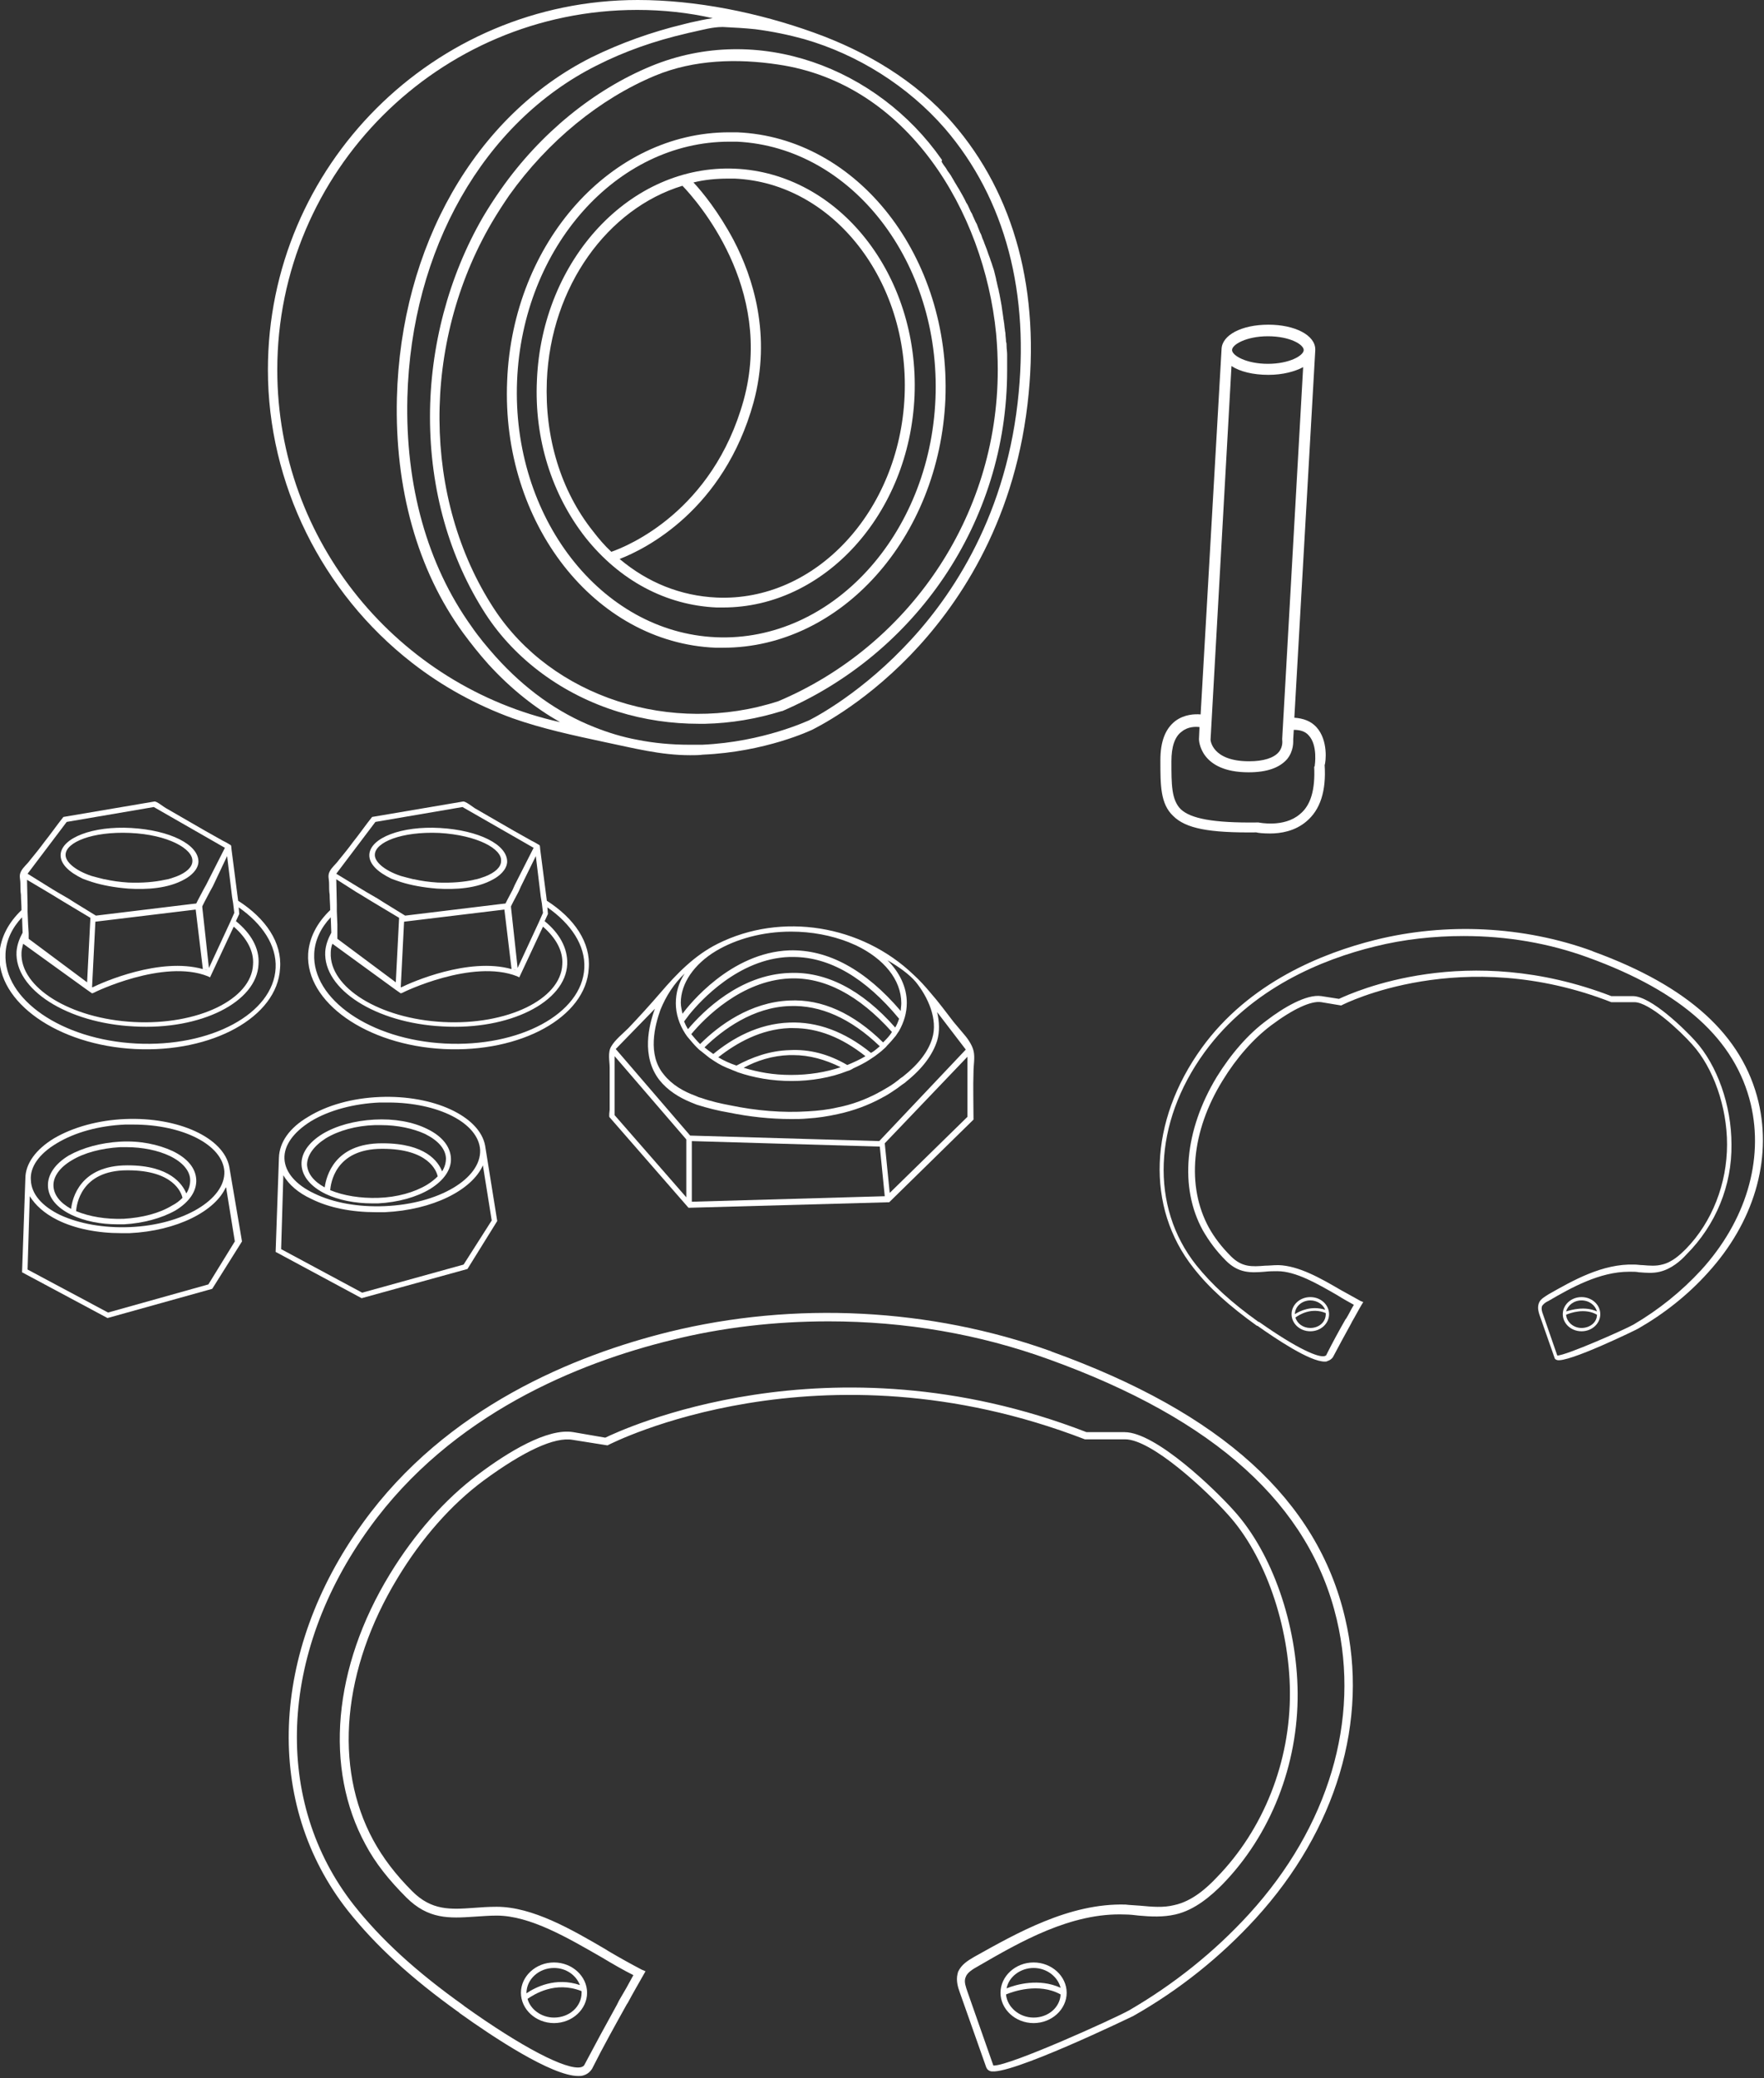 <?xml version="1.0" encoding="utf-8"?>
<!-- Generator: Adobe Illustrator 28.2.0, SVG Export Plug-In . SVG Version: 6.00 Build 0)  -->
<svg version="1.1" id="Capa_1" xmlns="http://www.w3.org/2000/svg" xmlns:xlink="http://www.w3.org/1999/xlink" x="0px" y="0px"
	 viewBox="0 0 320 377" style="enable-background:new 0 0 320 377;" xml:space="preserve">
<rect x="0" y="0" width="320" height="377" fill="#333333" stroke="none"/>
<style type="text/css">
	.st0{fill:#FFFFFF;}
</style>
<path class="st0" d="M170.8,28.9C159.2,12.3,137.5,4,118.1,12C107.7,16.3,98,24.2,90.9,34.3c-1.2,1.7-2.3,3.4-3.3,5.1
	C81.4,50.1,78,62.9,78,75.6c0,13.2,3.5,25.6,10.1,35.8c5.4,8.3,14,14.6,24,17.7c4.8,1.5,9.8,2.2,14.7,2.2c0.4,0,0.8,0,1.1,0
	c4.7-0.1,9.4-0.9,13.9-2.3h0.1c24-10.3,40.8-34.1,40.8-61.8c0-0.8,0-1.5,0-2.2c0-0.2,0-0.5,0-0.7c0-0.5-0.1-1-0.1-1.5
	c0-0.3,0-0.6-0.1-0.8c0-0.5-0.1-1-0.1-1.4c0-0.3-0.1-0.5-0.1-0.8c-0.1-0.5-0.1-1-0.2-1.5c0-0.2-0.1-0.4-0.1-0.7
	c-0.1-0.7-0.2-1.4-0.3-2.1c0-0.2-0.1-0.4-0.1-0.6c-0.1-0.5-0.2-1-0.3-1.6c-0.1-0.3-0.1-0.6-0.2-0.9c-0.1-0.4-0.2-0.8-0.3-1.3
	c-0.1-0.3-0.1-0.6-0.2-0.9c-0.1-0.4-0.2-0.8-0.3-1.2c-0.1-0.3-0.2-0.6-0.3-0.9c-0.1-0.4-0.3-0.8-0.4-1.2c-0.1-0.3-0.2-0.5-0.3-0.8
	c-0.2-0.6-0.4-1.2-0.7-1.9c-0.1-0.3-0.2-0.6-0.4-1c-0.1-0.3-0.2-0.7-0.4-1c-0.1-0.3-0.3-0.7-0.4-1c-0.1-0.3-0.2-0.6-0.4-0.9
	c-0.2-0.4-0.3-0.7-0.5-1.1c-0.1-0.3-0.2-0.5-0.4-0.8c-0.2-0.4-0.3-0.7-0.5-1.1c-0.1-0.2-0.2-0.4-0.3-0.5c-0.4-0.9-0.9-1.7-1.4-2.6
	c-0.1-0.1-0.1-0.2-0.2-0.3c-0.2-0.4-0.5-0.8-0.7-1.2c-0.1-0.2-0.2-0.3-0.3-0.5c-0.2-0.4-0.5-0.8-0.8-1.2c-0.1-0.2-0.2-0.3-0.3-0.5
	c-0.3-0.4-0.6-0.8-0.8-1.2C170.9,29.1,170.9,29,170.8,28.9L170.8,28.9z M181,67.1c0,26.9-16.4,50.2-39.8,60.1
	c-19.4,6.3-41.1-0.7-51.6-16.8c-13-19.9-13.2-48.1-0.4-70c1-1.7,2.1-3.4,3.2-5c7-9.8,16.4-17.5,26.5-21.7c7-2.9,14.9-3.1,22.2-2
	c23.5,3.4,37.4,26.6,39.6,48.8C180.9,62.7,181,64.9,181,67.1L181,67.1z"/>
<path class="st0" d="M172.8,22.3c-6.7-7.7-15.7-13-25.2-16.4c-10-3.6-21.3-5.9-31.9-5.9c-37,0-67.1,30.1-67.1,67.1
	c0,20.6,9.8,40.4,26.1,53.1c5.5,4.3,11.7,7.7,18.3,10.1c5.4,1.9,11,3.1,16.6,4.3c5.3,1.1,10.2,2.4,15.6,2.4c0.8,0,1.6,0,2.3-0.1
	c11.4-0.5,19.6-4.4,20-4.6c0.3-0.2,8.6-4.1,17.6-13.4c8.3-8.6,18.7-23.4,21.3-45.6C188.8,53,184.1,35.3,172.8,22.3L172.8,22.3z
	 M50.3,67.1c0-36,29.3-65.3,65.3-65.3c4.7,0,9.3,0.5,13.7,1.5c-1.4,0.2-2.8,0.5-4.1,0.8c-0.4,0.1-0.8,0.2-1.2,0.3
	c-5.8,1.4-11.4,3.4-16.7,6C86.2,21,72.7,44.7,72,72.2c-0.4,16.4,3.7,31.2,12,42.6c1.4,1.9,2.9,3.8,4.6,5.7c4.2,4.6,8.6,8,13,10.5
	C72.3,124.5,50.3,98.3,50.3,67.1L50.3,67.1z M184.6,73.1c-2.5,21.7-12.7,36.2-20.8,44.5c-8.8,9.1-17.1,13.1-17.1,13.1
	c-0.1,0-8.2,3.9-19.3,4.4c-0.8,0-1.6,0-2.4,0c-3.2,0-6.4-0.3-9.4-0.9c-2.7-0.5-5.3-1.3-7.8-2.3c-6.6-2.6-12.6-6.9-17.9-12.8
	c-1.6-1.8-3.1-3.6-4.4-5.5c-8-11.2-12-25.5-11.6-41.5c0.7-26.8,13.8-49.9,34.3-60.2c5.1-2.6,10.6-4.5,16.2-5.8
	c0.4-0.1,0.8-0.2,1.3-0.3c1.8-0.4,3.6-0.9,5.3-0.9c0.1,0,0.2,0,0.2,0c2,0.1,3.9,0.2,5.8,0.4c3.1,0.4,6,1,8.9,1.8
	c9.7,2.8,18.8,8.5,25.5,16.2C182.4,36.1,186.9,53.3,184.6,73.1L184.6,73.1z"/>
<path class="st0" d="M133.7,24c-0.5,0-1,0-1.4,0C110.9,24,93,43.9,92,69.1c-1.1,25.8,15.9,47.5,37.8,48.4c0.5,0,1,0,1.4,0
	c21.3,0,39.2-19.9,40.3-45.1C172.5,46.6,155.6,24.9,133.7,24z M169.7,72.3c-1,24.8-18.9,44.2-39.8,43.3
	c-20.9-0.9-37.1-21.8-36.1-46.5c1-24.3,18.1-43.4,38.5-43.4c0.4,0,0.9,0,1.4,0C154.5,26.7,170.7,47.6,169.7,72.3z"/>
<path class="st0" d="M133.3,30.6C114.4,29.8,98.3,47,97.4,69c-0.5,10.6,2.7,20.7,8.8,28.5c6.2,7.8,14.6,12.3,23.8,12.7
	c0.4,0,0.8,0,1.2,0c18.3,0,33.8-16.9,34.7-38.4C166.8,49.9,152.2,31.4,133.3,30.6z M107.6,96.4c-5.9-7.4-8.8-17.1-8.4-27.3
	c0.7-17.2,11.1-31.3,24.6-35.4c2.5,2.6,16.7,18.5,11.1,38.9c-5.6,20.2-21.1,26.5-24,27.5C109.7,99,108.6,97.7,107.6,96.4L107.6,96.4
	z M164.1,71.8c-0.9,21-16.2,37.4-34.1,36.6c-6.5-0.3-12.5-2.7-17.6-7c4.7-1.8,18.9-8.9,24.3-28.4c3.3-12.2-0.1-22.7-3.6-29.4
	c-2.7-5.1-5.7-8.8-7.3-10.5c2-0.5,4.1-0.7,6.3-0.7c0.4,0,0.8,0,1.2,0C151.1,33.2,165,50.9,164.1,71.8L164.1,71.8z"/>
<path class="st0" d="M238.8,131.9c-1-1.1-2.4-1.6-4-1.7l3.8-66.7c0,0,0,0,0-0.1c0-2.6-3.7-4.5-8.5-4.5c-4.9,0-8.4,1.9-8.5,4.4
	l-3.8,66.3c-1.1-0.1-3,0-4.6,1.2c-1.8,1.4-2.7,3.7-2.7,7.1c0,4.6,0,7.9,2.3,10.1c2.3,2.3,6.5,3.1,15.1,3c0.3,0.1,1.3,0.2,2.5,0.2
	c1.9,0,4.5-0.4,6.6-2.2c2.5-2.1,3.6-5.5,3.3-10.2C240.5,138.3,241,134.3,238.8,131.9L238.8,131.9z M230,61c4,0,6.5,1.5,6.5,2.5l0,0
	c0,1-2.6,2.5-6.5,2.5s-6.5-1.5-6.5-2.5S226.1,61,230,61L230,61z M223.4,66.4c1.5,1,3.9,1.6,6.7,1.6c2.6,0,4.8-0.6,6.3-1.4l-3.8,67.4
	v0.1v0.1c0,0.1,0.2,1.2-0.6,2.2c-0.9,1.1-2.8,1.7-5.4,1.7c-6.8,0-7-3.9-7-3.9L223.4,66.4L223.4,66.4z M238.4,139.1
	c0.2,4.1-0.6,7-2.6,8.6c-2.9,2.5-7.5,1.5-7.5,1.5h-0.1H228c-7.9,0.1-12-0.7-13.8-2.4c-1.7-1.7-1.7-4.5-1.7-8.7
	c0-2.6,0.6-4.5,1.9-5.4c1.1-0.9,2.5-0.9,3.2-0.8l-0.1,2.2c0,0.1,0.1,6,9,6c3.3,0,5.6-0.8,7-2.4c1.2-1.5,1.1-3.1,1.1-3.6l0.1-1.7
	c1.2,0,2.1,0.3,2.7,1c1.7,1.8,1.1,5.5,1.1,5.5v0.1L238.4,139.1L238.4,139.1z"/>
<path class="st0" d="M244,293.5c-5-21.4-22.4-37.2-53.2-48.3l-0.2-0.1l0,0c-21.8-7.8-46.4-9.1-69.2-3.5c-17,4.2-40.4,13.6-55.6,34.7
	c-16.9,23.4-17.9,51-2.7,70.3c5,6.3,11.4,12.2,20.2,18.5l0.1,0.1c6,4.3,16.7,11.4,21.5,11.4c0.3,0,0.6,0,0.9-0.1
	c0.7-0.2,1.2-0.6,1.6-1.2c2-4,4.3-8.1,6.3-11.7l0.2-0.3c0.9-1.7,1.9-3.4,2.8-5l0.4-0.7l-0.7-0.3c-1.9-1-3.9-2.1-6.1-3.4l-0.3-0.2
	c-6.3-3.7-13.4-7.8-19.9-7.8c-1.5,0-2.9,0.1-4.2,0.2c-4.2,0.3-7.6,0.5-11.1-3c-3-3-5.3-6-7.1-9.3c-7.2-13.3-5.6-31,4.4-47.5
	c4.4-7.3,9.8-13.4,15.6-17.7c7.2-5.3,12.9-8,16.2-7.4l6.3,1l0.2-0.1c0.4-0.2,38.2-19.6,86.4-1h7.3c4.8,0,14.7,9.2,18.7,13.7
	c6.7,7.4,11.1,20.1,11.2,32.1c0.1,12.7-4.8,25-13.3,33.7c-1.7,1.8-4.4,4.3-7.7,5c-2,0.5-4,0.3-6.2,0.1c-1.1-0.1-1.9-0.1-2.6-0.2
	c-10.2-0.3-19.8,5.2-27.5,9.5c-1.2,0.7-2.3,1.4-2.9,2.7c0,0.1-0.1,0.3-0.1,0.4c-0.3,1.2,0.1,2.5,0.4,3.3l4.8,13.6
	c0.1,0.2,0.2,0.5,0.7,0.7c3.1,1.1,25.8-9.9,26-10c8.3-4.7,15.8-10.7,22.2-17.7C242.4,332,248.4,312.1,244,293.5z M204.1,347.3
	c0.8,0,1.7,0.1,2.5,0.2c2.2,0.2,4.4,0.3,6.6-0.2c3.6-0.8,6.6-3.5,8.5-5.4c8.8-9,13.8-21.7,13.7-34.8c-0.1-12.4-4.6-25.4-11.6-33.1
	c-3.3-3.7-14.1-14.2-19.8-14.2h-6.9c-47-18.2-84.8-0.2-87.3,1l-5.8-1c-4.7-0.8-12,3.7-17.3,7.7c-5.9,4.4-11.5,10.7-16,18.1
	c-10.3,16.9-11.9,35.2-4.4,49c1.8,3.4,4.3,6.5,7.4,9.6c4,4,7.8,3.8,12.3,3.5c1.6-0.1,2.8-0.2,4.1-0.2c6.1,0,13,4.1,19.1,7.6
	c2,1.2,3.9,2.3,5.7,3.2c-0.8,1.5-1.7,3.1-2.6,4.6l-0.4,0.8c-2,3.6-4,7.3-5.9,10.9c-0.1,0.2-0.3,0.3-0.6,0.4
	c-2.6,0.6-10.7-3.6-21.2-11.1l-0.1-0.1c-8.7-6.2-15-12-19.9-18.2C49.5,326.9,50.5,300,67,277.2c14.9-20.7,38-30,54.8-34.1
	c9.2-2.3,18.8-3.4,28.5-3.4c13.9,0,27.3,2.3,40,6.9c30.2,10.9,47.3,26.4,52.2,47.2c4.3,18.2-1.5,37.6-15.9,53.4
	c-6.3,6.9-13.7,12.8-21.8,17.5c-2.9,1.6-21.5,10-24.5,10h-0.1l-4.7-13.4c-0.3-0.9-0.6-1.7-0.4-2.4c0-0.1,0.1-0.2,0.1-0.3
	c0.3-0.8,1.3-1.4,2.2-1.9C185,352.3,194.3,346.9,204.1,347.3z"/>
<path class="st0" d="M100.5,356c-3.3,0-6,2.5-6,5.5s2.7,5.5,6,5.5s6-2.5,6-5.5S103.8,356,100.5,356z M100.5,357c2.2,0,4,1.3,4.7,3.1
	c-4.4-1.5-8.1,0.4-9.7,1.5l0,0C95.5,359,97.8,357,100.5,357L100.5,357z M100.5,366c-2.3,0-4.3-1.5-4.8-3.4c1.2-0.8,5-3.3,9.8-1.4
	c0,0.1,0,0.2,0,0.3C105.5,364,103.3,366,100.5,366z"/>
<path class="st0" d="M187.5,356c-3.3,0-6,2.5-6,5.5s2.7,5.5,6,5.5s6-2.5,6-5.5S190.8,356,187.5,356z M187.5,357
	c2.4,0,4.4,1.6,4.9,3.6c-3.9-1.8-8.1-0.6-9.8,0.1C183,358.6,185.1,357,187.5,357z M187.5,366c-2.6,0-4.8-1.9-5-4.2
	c1.2-0.5,5.9-2.2,9.9,0C192.3,364.1,190.2,366,187.5,366L187.5,366z"/>
<path class="st0" d="M319,199.9c-2.9-12.1-12.7-21-30-27.3l-0.2-0.1c-12.4-4.5-26.4-5.2-39.3-2c-9.6,2.4-22.9,7.7-31.5,19.6
	c-9.6,13.3-10.2,28.9-1.5,39.9c2.8,3.6,6.5,6.9,11.5,10.5h0.1c3.4,2.4,9.5,6.5,12.2,6.5c0.2,0,0.4,0,0.5-0.1c0.4-0.1,0.8-0.4,1-0.7
	c1.1-2.1,2.2-4.1,3.3-6.1l0.2-0.4c0.6-1,1.1-2,1.7-3l0.3-0.5l-0.5-0.2c-1.1-0.6-2.3-1.3-3.6-2c-3.6-2.1-7.6-4.4-11.3-4.5
	c-0.9,0-1.7,0.1-2.4,0.1c-2.4,0.2-4.2,0.3-6.2-1.7c-1.7-1.7-3-3.4-4-5.2c-4.1-7.5-3.2-17.5,2.5-26.7c2.5-4.1,5.6-7.6,8.8-10
	c4-3,7.3-4.5,9.1-4.2l3.6,0.6l0.2-0.1c0.2-0.1,21.7-11.1,48.8-0.5h4.2c2.7,0,8.3,5.2,10.5,7.7c3.8,4.2,6.3,11.3,6.3,18.1
	c0,7.1-2.7,14.1-7.5,19c-1,1-2.5,2.4-4.3,2.8c-1.1,0.3-2.3,0.2-3.5,0.1c-0.5,0-1-0.1-1.5-0.1c-5.8-0.2-11.2,2.9-15.6,5.4
	c-0.6,0.4-1.4,0.8-1.7,1.5c0,0.1-0.1,0.2-0.1,0.3c-0.2,0.7,0,1.4,0.2,2l2.7,7.7c0,0.1,0.1,0.3,0.4,0.4c1.8,0.7,14.7-5.6,14.8-5.7
	c4.7-2.7,9-6.1,12.6-10.1C318.1,221.8,321.5,210.5,319,199.9z M314.1,207.6c0-7.1-2.6-14.4-6.6-18.8c-1.9-2.1-8-8.1-11.3-8.1h-3.9
	c-26.2-10.1-46.8-0.7-49.4,0.5l-3.2-0.5c-2.7-0.4-6.9,2.1-9.9,4.4c-3.4,2.5-6.5,6.1-9.1,10.3c-5.8,9.6-6.8,20-2.5,27.8
	c1.1,1.9,2.4,3.7,4.2,5.5c2.3,2.3,4.5,2.2,7,2c0.9-0.1,1.6-0.1,2.3-0.1c3.4,0,7.3,2.3,10.8,4.3c1.1,0.7,2.2,1.3,3.1,1.8
	c-0.5,0.8-0.9,1.7-1.4,2.5l-0.1,0.1c-1.2,2.1-2.4,4.3-3.5,6.5c0,0.1-0.1,0.1-0.3,0.2c-1.1,0.3-4.8-1.2-11.9-6.2h-0.1
	c-4.9-3.5-8.5-6.8-11.3-10.3c-8.4-10.6-7.8-25.8,1.5-38.6c8.5-11.7,21.5-16.9,30.9-19.2c5.2-1.3,10.7-1.9,16.1-1.9
	c7.9,0,15.5,1.3,22.6,3.9c17.1,6.2,26.7,14.9,29.5,26.6c2.4,10.2-0.9,21.2-9,30.1c-3.6,3.9-7.7,7.2-12.3,9.9
	c-1.6,0.9-12.2,5.6-13.8,5.6l0,0l-2.6-7.5c-0.2-0.5-0.3-1-0.2-1.3V237c0.2-0.4,0.7-0.8,1.2-1c4.1-2.4,9.3-5.3,14.6-5.3
	c0.1,0,0.3,0,0.4,0c0.5,0,1,0,1.4,0.1h0.1c1.2,0.1,2.5,0.2,3.7-0.1c2.1-0.5,3.8-2,4.8-3.1C311.3,222.2,314.2,215,314.1,207.6z"/>
<path class="st0" d="M237.7,235.3c-1.9,0-3.4,1.4-3.4,3.1c0,1.7,1.5,3.1,3.4,3.1s3.4-1.4,3.4-3.1
	C241.1,236.7,239.6,235.3,237.7,235.3z M237.7,235.9c1.2,0,2.3,0.7,2.7,1.7c-2.5-0.8-4.6,0.2-5.5,0.8l0,0
	C234.9,237,236.2,235.9,237.7,235.9L237.7,235.9z M237.7,240.9c-1.3,0-2.4-0.8-2.7-1.9c0.7-0.5,2.9-1.9,5.5-0.8c0,0,0,0.1,0,0.2
	C240.5,239.8,239.3,240.9,237.7,240.9z"/>
<path class="st0" d="M286.9,235.3c-1.9,0-3.4,1.4-3.4,3.1c0,1.7,1.5,3.1,3.4,3.1s3.4-1.4,3.4-3.1S288.8,235.3,286.9,235.3z
	 M286.9,235.9c1.4,0,2.5,0.9,2.8,2c-2.2-1-4.6-0.3-5.6,0C284.4,236.8,285.5,235.9,286.9,235.9z M286.9,240.9c-1.5,0-2.7-1.1-2.8-2.4
	c0.7-0.3,3.4-1.3,5.6,0C289.7,239.9,288.4,240.9,286.9,240.9z"/>
<path class="st0" d="M59.1,216.6c2.3,1.1,5.3,1.7,8.4,1.7c0.4,0,0.8,0,1.1,0c3.6-0.2,6.9-1.1,9.4-2.6c2.6-1.6,3.9-3.6,3.8-5.6
	c-0.1-2.1-1.6-4-4.3-5.3c-2.6-1.3-6-1.9-9.6-1.7s-6.9,1.1-9.4,2.6c-2.6,1.6-3.9,3.6-3.8,5.6C54.8,213.4,56.4,215.3,59.1,216.6z
	 M77.5,214.9c-2.3,1.4-5.5,2.3-8.9,2.4c-3.2,0.1-6.3-0.4-8.7-1.4c0.1-1.1,0.8-7.5,9.4-7.5h0.1c8.3,0,9.8,4,10,5
	C78.9,213.9,78.3,214.4,77.5,214.9L77.5,214.9z M59.1,206.5c2.3-1.4,5.5-2.3,8.9-2.4c0.4,0,0.7,0,1.1,0c3,0,5.8,0.6,8,1.6
	c2.4,1.2,3.7,2.7,3.8,4.4c0,0.8-0.2,1.6-0.7,2.4c-0.7-1.8-3-5.1-10.8-5.1h-0.1c-8.7,0-10.1,6-10.4,8c-2-1.1-3.1-2.5-3.2-4.1
	C55.7,209.6,56.9,207.9,59.1,206.5L59.1,206.5z"/>
<path class="st0" d="M88,207.8L88,207.8c-1-5.3-9.3-9.2-19.1-8.8c-5,0.2-9.6,1.5-13,3.6c-3.4,2-5.2,4.6-5.3,7.4l0,0L50,227.1
	l15.6,8.4l19.2-5.3l5.4-8.7L88,207.8L88,207.8z M56.4,203.4c3.3-2,7.8-3.2,12.5-3.4c0.5,0,1,0,1.5,0c9.1,0,16.4,3.7,16.7,8.6
	c0.2,5.2-7.5,9.8-17.3,10.2c-4.8,0.2-9.3-0.6-12.8-2.3c-3.4-1.6-5.3-3.9-5.4-6.3C51.5,207.8,53.2,205.4,56.4,203.4z M84.1,229.4
	l-18.4,5.1L51,226.6l0.4-13.4c1,1.7,2.7,3.2,5.1,4.3c3.2,1.6,7.3,2.4,11.7,2.4c0.5,0,1,0,1.6,0c8.7-0.4,15.8-4,17.8-8.5l1.6,10
	L84.1,229.4z"/>
<path class="st0" d="M13,220.4c2.3,1.1,5.2,1.7,8.4,1.7c0.4,0,0.7,0,1.1,0c3.5-0.2,6.8-1.1,9.3-2.5c2.5-1.5,3.9-3.5,3.8-5.6
	c-0.1-2.1-1.6-3.9-4.3-5.2c-2.6-1.2-5.9-1.9-9.5-1.7c-3.5,0.2-6.8,1.1-9.3,2.5c-2.5,1.5-3.9,3.5-3.8,5.6
	C8.8,217.3,10.3,219.1,13,220.4z M31.2,218.7c-2.3,1.4-5.4,2.2-8.8,2.4c-3.2,0.1-6.2-0.4-8.6-1.4c0.1-1.1,0.8-7.4,9.3-7.4h0.1
	c8.2,0,9.7,4,9.9,5C32.6,217.8,32,218.3,31.2,218.7L31.2,218.7z M13,210.5c2.3-1.4,5.4-2.2,8.8-2.4c0.4,0,0.7,0,1.1,0
	c3,0,5.8,0.6,7.9,1.6c2.3,1.1,3.7,2.7,3.7,4.4c0,0.8-0.2,1.6-0.7,2.4c-0.7-1.7-3-5.1-10.6-5.1h-0.1c-8.6,0-10,6-10.2,7.9
	c-2-1.1-3.1-2.5-3.2-4.1C9.6,213.5,10.8,211.8,13,210.5L13,210.5z"/>
<path class="st0" d="M41.6,211.7L41.6,211.7c-1-5.3-9.2-9.1-18.9-8.7c-4.9,0.2-9.5,1.5-12.9,3.5c-3.3,2-5.2,4.6-5.2,7.3l0,0l-0.6,17
	l15.5,8.3l19-5.3l5.4-8.6L41.6,211.7z M10.3,207.4c3.3-2,7.7-3.2,12.4-3.4c0.5,0,1,0,1.5,0c9,0,16.2,3.7,16.5,8.5
	c0.2,5.1-7.5,9.7-17.1,10.1c-4.8,0.2-9.2-0.6-12.7-2.2c-3.3-1.6-5.2-3.8-5.3-6.3C5.4,211.7,7.1,209.3,10.3,207.4z M37.8,233
	l-18.2,5.1L5,230.3L5.4,217c1,1.6,2.6,3.1,5,4.3c3.2,1.6,7.3,2.4,11.6,2.4c0.5,0,1,0,1.5,0c8.6-0.4,15.6-4,17.5-8.4l1.6,9.9
	L37.8,233z"/>
<path class="st0" d="M23.8,150.2c-7-0.4-12.6,1.8-12.8,4.8c-0.1,1.7,1.5,3.2,4,4.4c0.5,0.2,1.1,0.4,1.7,0.6c1.9,0.6,4.1,1,6.6,1.2
	c3.3,0.2,7.2,0,10.2-1.7c1.1-0.6,2.4-1.7,2.5-3.1C36.1,153.2,30.8,150.6,23.8,150.2z M32,159c-0.6,0.2-1.3,0.5-2.1,0.6l0,0
	c-1.8,0.4-4.1,0.6-6.6,0.5c-1.6-0.1-3-0.3-4.3-0.6c0,0,0,0-0.1,0c-0.8-0.2-1.6-0.4-2.3-0.6c-3-1-4.8-2.6-4.7-3.9
	c0.1-2.2,4.8-4.2,11.7-3.9s11.4,2.9,11.3,5.1C34.9,157.3,33.8,158.3,32,159L32,159z"/>
<path class="st0" d="M43.2,163.4c-0.4-3.1-0.8-6.2-1.2-9.3c-0.1-0.7,0.1-0.7-0.5-1c-0.3-0.2-0.7-0.4-1.1-0.6l-3.2-1.8l-7.1-4.1
	c-0.4-0.2-1.7-1.3-2.1-1.2l-16.5,2.8c-1.2,1.5-2.3,3.1-3.5,4.6c-0.8,1.1-1.7,2.2-2.6,3.3c-0.5,0.7-1.2,1.2-1.6,2
	c-0.4,0.8-0.1,1.3-0.1,2.2c0,0.7,0,1.4,0.1,2c0,0.9,0.1,1.8,0.1,2.8c-2.4,2.3-3.8,5-4,7.9c-0.5,8.8,10.6,16.6,24.6,17.3
	s25.8-5.8,26.3-14.6C51.2,171,48.2,166.6,43.2,163.4L43.2,163.4z M41.2,155.3l0.9,7.4l0.2,1.2l0.2,1.7l-0.4,0.9l-0.4,0.9l-3.8,8.2
	l-1.2-11v-0.2l0.4-0.8l1-1.9l0.5-0.9L41.2,155.3z M37.6,176c-0.2-0.1-0.4-0.1-0.5-0.2C37.3,175.9,37.5,175.9,37.6,176z M36.8,175.8
	c-7.8-2.2-18.2,2.4-20,3.3h-0.1l0.6-11.9l18.2-2.2L36.8,175.8L36.8,175.8z M12.1,149.1l15.8-2.7l12.9,7.4l-3.4,6.7l-0.5,0.9l-1,1.9
	l-0.3,0.6l-0.9,0.1l-17.3,2.1l-3.9-2.4l-1.1-0.7l-1.9-1.1l-1-0.6L5,158.5L12.1,149.1L12.1,149.1z M8.6,161.8l1,0.6l1.8,1.1l1,0.6
	l4,2.4l-0.6,11.7l-10.6-7.9v-1l-0.1-1.6L5,165.4v-1.2l-0.1-4.6L8.6,161.8L8.6,161.8z M15.7,179.5l1,0.7l0,0l0.3-0.1
	c0.1-0.1,12.7-6.2,20.7-3l0.4,0.2l4.3-9.2c2.3,2,3.7,4.4,3.5,6.9c-0.3,6.3-10,11-21.6,10.4s-20.7-6.3-20.4-12.6
	c0-0.5,0.2-1.1,0.3-1.6L15.7,179.5L15.7,179.5z M50,175.6c-0.4,8.3-11.8,14.4-25.3,13.7S0.6,181.3,1,173c0.1-2.4,1.2-4.7,3-6.6
	l0.1,2.8c-0.6,1.1-1,2.2-1.1,3.4c-0.4,6.9,9.2,13,21.3,13.6c12.1,0.7,22.3-4.4,22.6-11.3c0.2-2.9-1.4-5.6-4.1-7.8l0.6-1.3l-0.1-1.2
	C47.6,167.6,50.2,171.5,50,175.6L50,175.6z"/>
<path class="st0" d="M79.8,150.2c-7-0.4-12.6,1.8-12.8,4.8c-0.1,1.7,1.5,3.2,4,4.4c0.5,0.2,1.1,0.4,1.7,0.6c1.9,0.6,4.1,1,6.6,1.2
	c3.3,0.2,7.2,0,10.2-1.7c1.1-0.6,2.4-1.7,2.5-3.1C92.1,153.2,86.8,150.6,79.8,150.2z M88,159c-0.6,0.2-1.3,0.5-2.1,0.6
	c0,0,0,0,0.1,0c-1.8,0.4-4.1,0.6-6.6,0.5c-1.6-0.1-3-0.3-4.3-0.6c0,0,0,0-0.1,0c-0.8-0.2-1.6-0.4-2.3-0.6c-3-1-4.8-2.6-4.7-3.9
	c0.1-2.2,4.8-4.2,11.7-3.9c6.9,0.4,11.4,2.9,11.2,5.1C90.9,157.3,89.8,158.3,88,159L88,159z"/>
<path class="st0" d="M99.2,163.4c-0.4-3.1-0.8-6.2-1.2-9.3c-0.1-0.7,0.1-0.7-0.5-1c-0.3-0.2-0.7-0.4-1.1-0.6l-3.2-1.8l-7.1-4.1
	c-0.3-0.2-1.7-1.3-2.1-1.2l-16.5,2.8c-1.2,1.5-2.3,3.1-3.5,4.6c-0.8,1.1-1.7,2.2-2.6,3.3c-0.5,0.7-1.2,1.2-1.6,2
	c-0.4,0.8-0.1,1.3-0.1,2.2c0,0.7,0,1.4,0.1,2c0,0.9,0.1,1.8,0.1,2.8c-2.4,2.3-3.8,5-4,7.9c-0.5,8.8,10.6,16.6,24.6,17.3
	s25.8-5.8,26.3-14.6C107.2,171,104.2,166.6,99.2,163.4L99.2,163.4z M97.2,155.3l0.9,7.4l0.2,1.2l0.2,1.7l-0.4,0.9l-0.4,0.9l-3.8,8.2
	l-1.2-11v-0.2l0.4-0.8l1-1.9l0.4-0.9L97.2,155.3z M93.6,176c-0.2-0.1-0.4-0.1-0.5-0.2C93.3,175.9,93.5,175.9,93.6,176z M92.8,175.8
	c-7.8-2.2-18.2,2.4-20,3.3h-0.1l0.6-11.9l18.2-2.2L92.8,175.8L92.8,175.8z M68.1,149.1l15.8-2.7l12.9,7.4l-3.4,6.7l-0.4,0.9l-1,1.9
	l-0.3,0.6l-0.9,0.1l-17.3,2.1l-3.9-2.4l-1.1-0.7l-1.9-1.1l-1-0.6l-4.6-2.8L68.1,149.1L68.1,149.1z M64.6,161.8l1,0.6l1.8,1.1l1,0.6
	l4,2.4l-0.6,11.7l-10.6-7.9v-1v-1.6l-0.1-2.4v-1.2l-0.1-4.6L64.6,161.8L64.6,161.8z M71.7,179.5l1,0.7l0,0l0.3-0.1
	c0.1-0.1,12.7-6.2,20.8-3l0.4,0.2l4.3-9.2c2.3,2,3.7,4.4,3.5,6.9c-0.3,6.3-10,11-21.6,10.4s-20.7-6.3-20.4-12.6
	c0-0.5,0.1-1.1,0.3-1.6L71.7,179.5L71.7,179.5z M106,175.6c-0.4,8.3-11.8,14.4-25.3,13.7s-24.1-8-23.7-16.3c0.1-2.4,1.2-4.7,3-6.6
	l0.1,2.8c-0.6,1.1-1,2.2-1.1,3.4c-0.4,6.9,9.2,13,21.3,13.6c12.1,0.7,22.3-4.4,22.6-11.3c0.1-2.9-1.4-5.6-4.1-7.8l0.6-1.3l-0.1-1.2
	C103.6,167.6,106.2,171.5,106,175.6L106,175.6z"/>
<path class="st0" d="M173,185.4c-1.4-1.8-2.7-3.6-4.2-5.3c-1-1.2-2-2.3-3.1-3.3c-9.4-9-23.9-11.4-35.5-5.6
	c-4.2,2.1-7.4,5.4-10.4,8.9c-1.9,2.2-3.8,4.3-5.8,6.4c-1,1-2.4,2.1-3.1,3.3c-0.7,1.1-0.3,2.7-0.3,3.9c0,1.3,0,2.7,0,4v3.6
	c0,0.2-0.2,1.3,0,1.4l14.3,16.4l36.2-1h0.2l15.3-15c0-2.9-0.1-5.8,0-8.7c0-1.2,0.3-2.6,0-3.8s-1.2-2.4-2-3.3
	C174,186.6,173.5,186,173,185.4L173,185.4z M129.9,172.5c3.7-2.2,8.5-3.5,13.6-3.5c3.8,0,7.3,0.7,10.4,1.9c0.5,0.2,0.9,0.4,1.4,0.6
	c5,2.4,8.2,6.2,8.2,10.5c0,0.5-0.1,0.9-0.1,1.4c-6.4-7.5-13.2-11.2-20.2-11c-10.7,0.4-18.2,9.9-19.4,11.5c-0.1-0.6-0.3-1.3-0.3-2
	C123.5,178.4,125.9,174.9,129.9,172.5z M143.2,190.5c-3.6,0.1-6.8,1.3-9.6,2.8c-1.2-0.4-2.3-0.9-3.3-1.5c3.3-2.6,7.7-5.1,12.9-5.3
	c0.2,0,0.4,0,0.7,0c4.5,0,8.8,1.7,13.1,5.1c-1,0.6-2.1,1.1-3.3,1.6C150.3,191.2,146.8,190.3,143.2,190.5L143.2,190.5z M152.5,193.6
	c-2.7,0.9-5.7,1.4-9,1.4s-5.9-0.5-8.6-1.3c2.4-1.3,5.2-2.2,8.3-2.3c0.2,0,0.4,0,0.7,0C146.8,191.4,149.7,192.2,152.5,193.6z
	 M143.2,185.5c-5.7,0.2-10.4,2.9-13.8,5.7c-0.6-0.4-1.1-0.8-1.6-1.2c3.3-3.2,8.8-7.3,15.5-7.5c5.5-0.2,11,2.2,16.3,7.3
	c-0.5,0.4-1,0.9-1.6,1.2C153.2,187.1,148.2,185.3,143.2,185.5z M143.2,181.5c-7.1,0.3-12.8,4.5-16.2,7.9c-0.6-0.6-1.1-1.2-1.6-1.8
	c2.4-2.9,9.1-9.7,17.8-10.1c6.3-0.3,12.6,3,18.6,9.7c-0.4,0.7-1,1.3-1.6,1.9C154.8,183.8,149.1,181.2,143.2,181.5L143.2,181.5z
	 M143.2,176.5c-9,0.3-15.7,7-18.4,10.2c-0.3-0.5-0.5-0.9-0.7-1.4l0.9-1.2c2-2.5,9-10.2,18.2-10.5c0.2,0,0.4,0,0.7,0
	c6.6,0,13.1,3.8,19.2,11.2c-0.2,0.6-0.4,1.1-0.7,1.6C156.3,179.5,149.8,176.2,143.2,176.5L143.2,176.5z M119.8,183.2
	c1-2.5,2.5-4.8,4.4-6.6c-1.1,1.7-1.6,3.5-1.6,5.4s0.6,3.8,1.7,5.5c0.2,0.3,0.4,0.6,0.6,0.8c0.5,0.6,1,1.2,1.5,1.7
	c0.2,0.2,0.5,0.5,0.8,0.7c0.5,0.4,1,0.8,1.5,1.2c0.3,0.2,0.6,0.4,0.9,0.6c0.9,0.6,1.9,1.1,3,1.5c0.4,0.2,0.8,0.3,1.2,0.5
	c2.9,1,6.2,1.6,9.8,1.6c3.5,0,7.1-0.6,10.1-1.8c0.4-0.1,0.8-0.3,1.1-0.5c1.1-0.5,2.1-1,3-1.6c0.3-0.2,0.6-0.4,0.9-0.6
	c0.5-0.4,1.1-0.8,1.5-1.2c0.2-0.2,0.5-0.4,0.7-0.7c0.6-0.6,1.1-1.2,1.6-1.8c0.2-0.3,0.4-0.6,0.6-0.9c0.9-1.6,1.4-3.3,1.4-5.1
	c0-2.8-1.3-5.5-3.5-7.7c2.1,1.2,4,2.6,5.1,3.9c2.2,2.7,4.1,6.8,3,10.3c-0.7,2.3-2.4,4.6-5.3,6.9c-0.3,0.2-0.6,0.4-0.8,0.6
	c-0.3,0.2-0.5,0.4-0.8,0.6c0.1,0.1,0.1,0.2,0.2,0.2c-0.1-0.1-0.1-0.2-0.2-0.2c-0.7,0.5-1.4,0.9-2.1,1.3l0,0
	c-0.3,0.2-0.6,0.3-0.9,0.5c-2.3,1.2-4.7,2.1-7.3,2.6c-1.7,0.4-3.5,0.6-5.3,0.7c-4.6,0.3-9.4-0.1-14.2-1.1c-1.6-0.3-3.4-0.7-5.1-1.3
	c-0.4-0.1-0.7-0.2-1.1-0.4c-2.2-0.8-4.3-2-5.8-3.9C117.4,191.3,118.8,186,119.8,183.2L119.8,183.2z M124.5,217.2l-13-14.9v-10.7
	l13,15.1V217.2z M111.7,190.3l7.1-7.3c-1.1,3-2.5,8.6,0.8,12.9c1.5,1.9,3.6,3.2,5.8,4.1c0.3,0.1,0.7,0.3,1,0.4
	c1.9,0.6,3.9,1.1,5.7,1.4c3.9,0.8,7.7,1.2,11.4,1.2c1,0,2,0,3-0.1c1.8-0.1,3.7-0.4,5.5-0.8c2.8-0.6,5.5-1.6,7.9-2.9
	c0.3-0.2,0.6-0.3,0.9-0.5c-0.1-0.1-0.1-0.1-0.2-0.2c0.1,0.1,0.1,0.1,0.2,0.2c0.7-0.4,1.4-0.9,2-1.3l0,0c0.3-0.2,0.5-0.4,0.8-0.6
	c0.3-0.2,0.6-0.4,0.8-0.6c3-2.4,4.8-4.9,5.6-7.4c0.5-1.7,0.4-3.5,0-5.2l5.2,6.8L159.5,207l-34.3-1L111.7,190.3L111.7,190.3z
	 M125.5,218v-11l34.1,1l0.9,9L125.5,218z M175.5,202.6l-14.1,13.8l-0.9-9l0,0l15-15.7V202.6L175.5,202.6z"/>
</svg>
